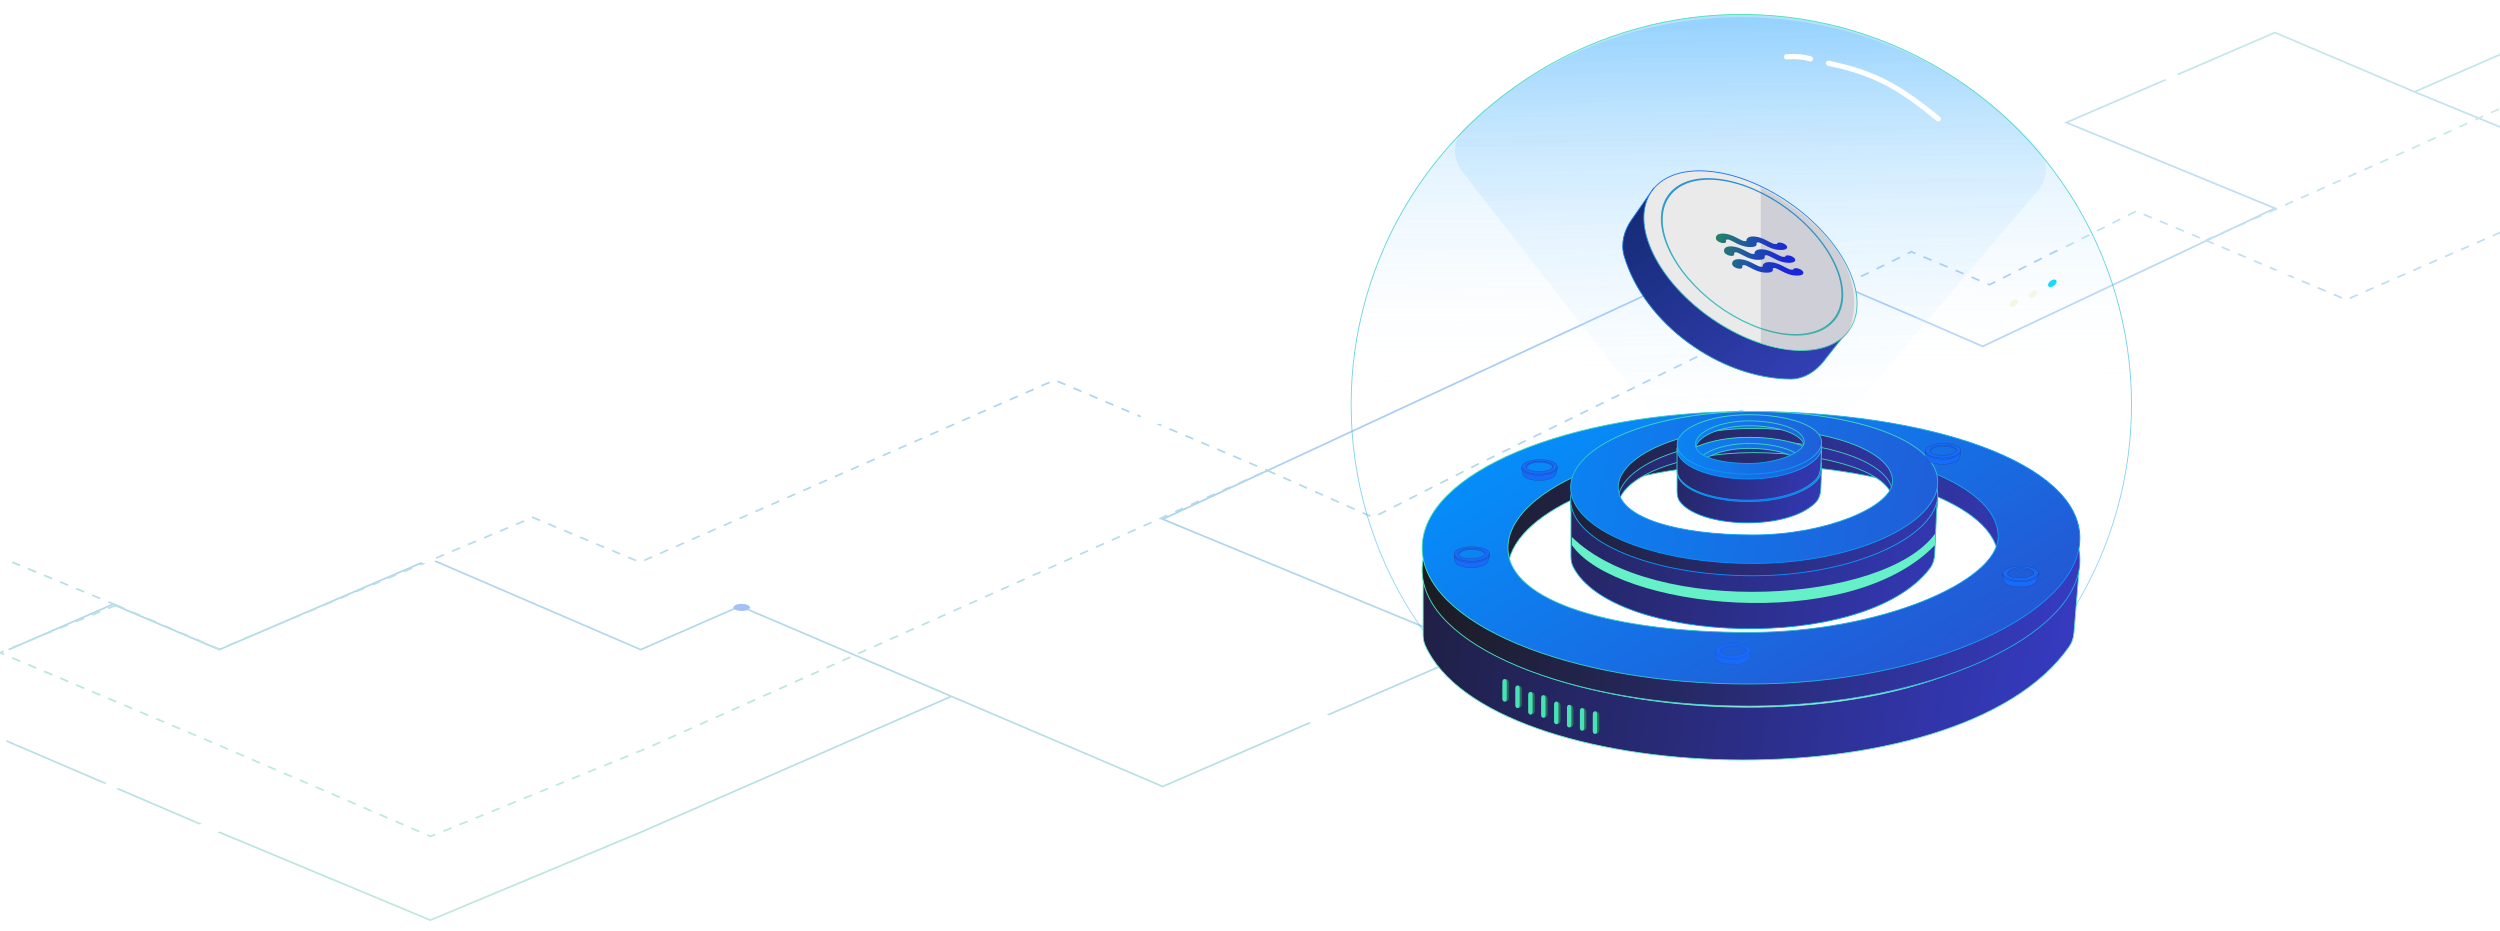 <svg width="1440" height="536" viewBox="0 0 1440 536" fill="none" xmlns="http://www.w3.org/2000/svg">
<g opacity="0.4">
<g opacity="0.8">
<g filter="url(#filter0_d_3125_63731)">
<path d="M1449.8 77.14L1390.73 52.894M1390.73 52.894L1310.36 18.75L1190.23 70.573L1310.36 119.969L1229.62 158.141L1142 199.5L1104 183M1390.73 52.894L1449.8 27.156" stroke="url(#paint0_linear_3125_63731)"/>
</g>
<path d="M1190 142.048L1230.35 121.662L1270.55 138.418M1270.55 138.418L1351.42 172.659L1447.54 130.662M1270.55 138.418L1388.51 85.848L1447.54 59.14" stroke="url(#paint1_linear_3125_63731)" stroke-dasharray="5 5"/>
<circle cx="3.775" cy="3.775" r="3.775" transform="matrix(-0.92 -0.392 0.92 -0.392 1250.57 47.224)" fill="white"/>
<circle cx="3.775" cy="3.775" r="3.775" transform="matrix(-0.92 -0.392 0.92 -0.392 1315.45 159.771)" fill="white"/>
</g>
<g filter="url(#filter1_d_3125_63731)">
<path d="M4.999 374.196L64.999 348.096L126.327 374.196L187.097 348.096L247.867 321.997L369.051 374.196L426.268 349.151L547.985 401.086M547.985 401.086L669.703 453.022L851.657 374.196L669.703 299.061L1008 142L1104 183M547.985 401.086L369.051 479.385L247.867 530.001L126.327 479.385L3.721 426.79" stroke="url(#paint2_linear_3125_63731)"/>
</g>
<path d="M66.98 348.552L126.328 373.932L306.861 298.007L368.697 323.842L607.513 218.918L730 271M66.98 348.552L1.16212e-05 375.932L125.328 428.921L248 481.776L372.697 430.921L730 271M66.98 348.552L7.144 323.842M730 271L790.889 298.007L852 267L1101 145L1146 164L1189.5 142" stroke="url(#paint3_linear_3125_63731)" stroke-dasharray="5 5"/>
<circle cx="5.721" cy="5.721" r="5.721" transform="matrix(0.919 0.394 -0.919 0.394 760.268 409.71)" fill="white"/>
<circle cx="5.721" cy="5.721" r="5.721" transform="matrix(0.919 0.394 -0.919 0.394 120.5 472.529)" fill="white"/>
<circle cx="5.721" cy="5.721" r="5.721" transform="matrix(0.919 0.394 -0.919 0.394 663.52 237)" fill="white"/>
<circle cx="3.675" cy="3.675" r="3.675" transform="matrix(0.919 0.394 -0.919 0.394 64.139 449.857)" fill="white"/>
<circle cx="3.675" cy="3.675" r="3.675" transform="matrix(0.919 0.394 -0.919 0.394 246.094 319.624)" fill="white"/>
<circle opacity="0.5" cx="3.675" cy="3.675" r="3.675" transform="matrix(0.919 0.394 -0.919 0.394 877.756 152.781)" fill="white"/>
<circle cx="3.675" cy="3.675" r="3.675" transform="matrix(0.919 0.394 -0.919 0.394 427.205 346.988)" fill="#1963E9"/>
</g>
<path d="M1173.67 109.92C1179.86 102.641 1180.11 91.933 1173.65 84.893C1154.75 64.299 1132.24 47.264 1107.2 34.653C1077.25 19.572 1044.38 11.177 1010.87 10.05C977.352 8.922 943.994 15.088 913.098 28.121C887.386 38.967 863.891 54.353 843.716 73.499C836.654 80.201 836.296 91.147 842.277 98.83L971.389 264.67H1032.8C1038.67 264.67 1044.24 262.096 1048.04 257.628L1173.67 109.92Z" fill="url(#paint4_linear_3125_63731)" fill-opacity="0.2"/>
<path d="M867.208 263.1L867.07 263.127L867.021 263.26L827.054 372.901C800.67 339.705 784.213 299.719 779.59 257.562C774.95 215.257 782.417 172.504 801.123 134.277C819.829 96.049 849.004 63.919 885.254 41.623C921.505 19.326 963.341 7.781 1005.9 8.329C1048.45 8.878 1089.98 21.497 1125.64 44.721C1161.3 67.944 1189.64 100.816 1207.36 139.513C1225.07 178.21 1231.43 221.141 1225.7 263.312C1220 305.291 1202.55 344.799 1175.37 377.284L1163.17 268.896L1163.15 268.715L1162.97 268.679L1003.05 236.534L1003 236.525L1002.95 236.534L867.208 263.1Z" fill="url(#paint5_linear_3125_63731)" fill-opacity="0.3" stroke="url(#paint6_linear_3125_63731)" stroke-width="0.5"/>
<rect width="34.221" height="32.45" rx="4" transform="matrix(0.994 0.114 0.398 0.917 976.418 146.432)" fill="url(#paint7_linear_3125_63731)"/>
<rect width="29.5" height="27.14" rx="2" transform="matrix(0.994 0.114 0.398 0.917 979.707 148.866)" fill="url(#paint8_linear_3125_63731)"/>
<path d="M993.535 167.875L992.67 156.528L996.538 156.971L1005.95 169.297L1003.1 168.971L1001.18 166.437L996.188 165.865L996.383 168.201L993.535 167.875ZM995.982 164.005L999.71 164.432L997.309 161.287L995.651 159.045L995.545 159.033L995.762 161.11L995.982 164.005Z" fill="url(#paint9_linear_3125_63731)"/>
<path d="M1007.36 169.458L1002.22 157.622L1004.96 157.936L1010.1 169.773L1007.36 169.458Z" fill="url(#paint10_linear_3125_63731)"/>
<circle cx="2.36" cy="2.36" r="2.36" transform="matrix(0.994 0.114 0.398 0.917 980.152 129.373)" fill="url(#paint11_linear_3125_63731)"/>
<circle cx="2.36" cy="2.36" r="2.36" transform="matrix(0.994 0.114 0.398 0.917 998.219 140.186)" fill="url(#paint12_linear_3125_63731)"/>
<circle cx="2.36" cy="2.36" r="2.36" transform="matrix(0.994 0.114 0.398 0.917 989.303 135.047)" fill="url(#paint13_linear_3125_63731)"/>
<circle cx="2.36" cy="2.36" r="2.36" transform="matrix(0.994 0.114 0.398 0.917 977.697 137.84)" fill="url(#paint14_linear_3125_63731)"/>
<circle cx="2.36" cy="2.36" r="2.36" transform="matrix(-0.994 -0.114 -0.398 -0.917 1021.38 197.362)" fill="url(#paint15_linear_3125_63731)"/>
<circle cx="2.36" cy="2.36" r="2.36" transform="matrix(-0.994 -0.114 -0.398 -0.917 1003.32 186.552)" fill="url(#paint16_linear_3125_63731)"/>
<circle cx="2.36" cy="2.36" r="2.36" transform="matrix(-0.994 -0.114 -0.398 -0.917 1012.23 191.684)" fill="url(#paint17_linear_3125_63731)"/>
<circle cx="2.36" cy="2.36" r="2.36" transform="matrix(-0.994 -0.114 -0.398 -0.917 1023.84 188.904)" fill="url(#paint18_linear_3125_63731)"/>
<circle cx="2.36" cy="2.36" r="2.36" transform="matrix(0.398 0.917 -0.994 -0.114 1034.22 162.829)" fill="url(#paint19_linear_3125_63731)"/>
<circle cx="2.36" cy="2.36" r="2.36" transform="matrix(0.398 0.917 -0.994 -0.114 1029.09 173.549)" fill="url(#paint20_linear_3125_63731)"/>
<circle cx="2.36" cy="2.36" r="2.36" transform="matrix(0.398 0.917 -0.994 -0.114 1031.65 168.766)" fill="url(#paint21_linear_3125_63731)"/>
<circle cx="2.36" cy="2.36" r="2.36" transform="matrix(0.398 0.917 -0.994 -0.114 1021.54 154.691)" fill="url(#paint22_linear_3125_63731)"/>
<circle cx="2.36" cy="2.36" r="2.36" transform="matrix(-0.398 -0.917 0.994 0.114 964.127 163.021)" fill="url(#paint23_linear_3125_63731)"/>
<circle cx="2.36" cy="2.36" r="2.36" transform="matrix(-0.398 -0.917 0.994 0.114 977.49 170.723)" fill="url(#paint24_linear_3125_63731)"/>
<circle cx="2.36" cy="2.36" r="2.36" transform="matrix(-0.398 -0.917 0.994 0.114 967.406 157.751)" fill="url(#paint25_linear_3125_63731)"/>
<circle cx="2.36" cy="2.36" r="2.36" transform="matrix(-0.398 -0.917 0.994 0.114 969.352 151.794)" fill="url(#paint26_linear_3125_63731)"/>
<path d="M939.744 126.689L952.561 108.294L1063.99 190.851L1050.35 208.183C1045.62 214.184 1038.78 218.41 1031.15 218.33C990.853 217.906 947.011 186.677 935.512 147.415C933.427 140.295 935.503 132.776 939.744 126.689Z" fill="url(#paint27_linear_3125_63731)" stroke="url(#paint28_linear_3125_63731)" stroke-width="0.5" stroke-linecap="round"/>
<path d="M1065.5 156.685C1077.79 185.013 1062.15 205.055 1030.54 201.434C998.93 197.812 963.343 171.903 951.046 143.575C938.749 115.247 954.389 95.205 986 98.826C1017.61 102.447 1053.2 128.357 1065.5 156.685Z" fill="#EAEAEA" stroke="url(#paint29_linear_3125_63731)" stroke-width="0.5"/>
<path d="M1057.94 153.55C1068.73 178.407 1055.65 196.058 1028.73 192.974C1001.81 189.89 971.234 167.239 960.444 142.382C949.653 117.525 962.731 99.874 989.653 102.958C1016.57 106.042 1047.15 128.693 1057.94 153.55ZM961.428 142.495C972.001 166.85 1001.95 189.043 1028.33 192.064C1054.71 195.086 1067.52 177.792 1056.95 153.437C1046.38 129.082 1016.43 106.889 990.047 103.867C963.669 100.846 950.856 118.14 961.428 142.495Z" fill="url(#paint30_linear_3125_63731)"/>
<path d="M991.854 139.953C992.61 140.093 993.279 140.058 993.713 139.854C994.147 139.65 994.311 139.295 994.169 138.867L994.171 138.867C994.142 138.774 994.116 138.412 994.283 138.207C994.362 138.1 994.466 138.029 994.607 137.985C994.752 137.942 994.93 137.912 995.339 137.941C995.565 137.963 995.78 138.006 996.38 138.248C997.261 138.601 998.635 139.372 1000.3 140.206C1001.15 140.622 1002.1 141.06 1003.2 141.445C1004.29 141.828 1005.57 142.148 1006.79 142.242L1006.83 142.245C1009.12 142.424 1010.62 142.202 1011.35 141.629C1011.97 141.143 1011.86 140.513 1011.71 140.162C1011.73 140.066 1011.76 139.971 1011.82 139.896C1011.9 139.79 1012.01 139.719 1012.15 139.674C1012.29 139.632 1012.47 139.601 1012.88 139.631C1013.11 139.653 1013.32 139.695 1013.92 139.938C1014.8 140.29 1016.18 141.062 1017.85 141.896C1018.69 142.312 1019.64 142.749 1020.74 143.134C1021.83 143.518 1023.11 143.838 1024.34 143.932L1024.37 143.934C1026.66 144.114 1028.16 143.892 1028.89 143.318C1029.63 142.741 1029.34 141.954 1029.17 141.681C1029.04 141.46 1028.84 141.235 1028.59 141.017C1028.34 140.799 1028.03 140.593 1027.68 140.411C1027.34 140.229 1026.97 140.075 1026.59 139.956C1026.21 139.838 1025.83 139.758 1025.47 139.721C1024.9 139.664 1024.42 139.713 1024.07 139.864C1023.72 140.015 1023.53 140.259 1023.52 140.563C1023.33 140.589 1022.92 140.61 1022.19 140.552C1021.93 140.528 1021.69 140.478 1021.09 140.235C1020.2 139.882 1018.83 139.117 1017.18 138.288C1016.34 137.875 1015.41 137.439 1014.31 137.053C1013.23 136.669 1011.96 136.345 1010.74 136.253C1009.33 136.139 1008.2 136.284 1007.45 136.592C1006.31 137.056 1006 137.791 1005.91 138.364C1005.89 138.532 1005.88 138.705 1005.89 138.884C1005.67 138.904 1005.29 138.914 1004.65 138.863C1004.39 138.839 1004.15 138.788 1003.55 138.547C1002.66 138.194 1001.29 137.428 999.64 136.599C998.803 136.185 997.866 135.75 996.773 135.364C995.69 134.98 994.417 134.656 993.194 134.564C991.787 134.448 990.656 134.594 989.905 134.901C988.769 135.365 988.453 136.1 988.367 136.673C988.286 137.254 988.433 137.711 988.463 137.805C988.534 138.018 988.677 138.242 988.886 138.465C989.095 138.688 989.364 138.905 989.679 139.104C989.994 139.304 990.348 139.481 990.722 139.627C991.095 139.773 991.48 139.883 991.854 139.953ZM996.538 147.33C997.294 147.47 997.962 147.434 998.396 147.231C998.831 147.027 998.995 146.672 998.854 146.244L998.855 146.244C998.826 146.151 998.8 145.789 998.967 145.584C999.046 145.477 999.151 145.406 999.29 145.362C999.436 145.32 999.615 145.289 1000.02 145.318C1000.25 145.34 1000.46 145.383 1001.06 145.625C1001.94 145.978 1003.32 146.749 1004.99 147.583C1005.83 147.999 1006.78 148.436 1007.88 148.821C1008.97 149.202 1010.23 149.521 1011.45 149.616L1011.48 149.618C1013.79 149.803 1015.3 149.582 1016.04 149.005C1016.66 148.52 1016.55 147.891 1016.39 147.539C1016.41 147.442 1016.45 147.353 1016.51 147.273C1016.59 147.167 1016.69 147.095 1016.83 147.051C1016.98 147.009 1017.16 146.978 1017.57 147.008C1017.79 147.029 1018.01 147.072 1018.61 147.315C1019.49 147.667 1020.86 148.438 1022.53 149.272C1023.38 149.688 1024.32 150.126 1025.43 150.511C1026.52 150.895 1027.79 151.215 1029.02 151.308L1029.06 151.311C1031.35 151.49 1032.84 151.268 1033.58 150.695C1034.32 150.118 1034.02 149.33 1033.85 149.058C1033.6 148.612 1033.06 148.156 1032.37 147.788C1031.68 147.421 1030.88 147.173 1030.15 147.098C1029.59 147.041 1029.1 147.09 1028.75 147.241C1028.41 147.391 1028.22 147.635 1028.21 147.939C1028.01 147.965 1027.61 147.987 1026.87 147.929C1026.61 147.904 1026.38 147.854 1025.77 147.612C1024.89 147.258 1023.52 146.494 1021.87 145.664C1021.03 145.251 1020.09 144.815 1019 144.429C1017.92 144.045 1016.64 143.722 1015.42 143.629C1014.02 143.515 1012.88 143.661 1012.13 143.968C1011 144.433 1010.68 145.167 1010.59 145.74C1010.57 145.908 1010.57 146.081 1010.58 146.259C1010.36 146.28 1009.97 146.29 1009.33 146.239C1009.07 146.215 1008.84 146.164 1008.23 145.922C1007.35 145.569 1005.98 144.804 1004.32 143.975C1003.49 143.561 1002.55 143.125 1001.46 142.74C1000.37 142.356 999.102 142.032 997.879 141.939C996.473 141.826 995.341 141.972 994.591 142.279C993.453 142.742 993.14 143.477 993.053 144.051C992.972 144.632 993.12 145.088 993.149 145.182C993.219 145.395 993.362 145.619 993.571 145.842C993.779 146.065 994.049 146.282 994.363 146.481C994.678 146.681 995.032 146.858 995.405 147.004C995.778 147.149 996.163 147.26 996.538 147.33ZM1034.83 154.475C1034.27 154.417 1033.78 154.467 1033.44 154.618C1033.09 154.768 1032.9 155.012 1032.89 155.316C1032.69 155.342 1032.29 155.364 1031.56 155.306C1031.3 155.281 1031.06 155.231 1030.46 154.989C1029.57 154.636 1028.2 153.871 1026.55 153.041C1025.71 152.627 1024.77 152.192 1023.68 151.806C1022.6 151.422 1021.33 151.098 1020.1 151.005C1018.7 150.892 1017.57 151.038 1016.81 151.345C1015.68 151.809 1015.36 152.544 1015.28 153.116C1015.25 153.284 1015.25 153.458 1015.26 153.637C1015.04 153.657 1014.65 153.667 1014.02 153.617C1013.76 153.591 1013.52 153.542 1012.92 153.3C1012.03 152.946 1010.66 152.181 1009.01 151.352C1008.17 150.939 1007.23 150.502 1006.14 150.116C1005.06 149.732 1003.78 149.408 1002.56 149.316C1001.16 149.202 1000.02 149.348 999.273 149.655C998.136 150.119 997.822 150.854 997.735 151.427C997.654 152.008 997.802 152.465 997.831 152.559C997.974 152.988 998.411 153.455 999.047 153.858C999.683 154.261 1000.47 154.566 1001.22 154.707C1001.98 154.847 1002.65 154.811 1003.08 154.608C1003.51 154.404 1003.68 154.049 1003.54 153.621L1003.54 153.621C1003.51 153.528 1003.48 153.166 1003.65 152.96C1003.73 152.854 1003.84 152.783 1003.97 152.738C1004.12 152.696 1004.3 152.665 1004.71 152.695C1004.93 152.716 1005.15 152.759 1005.75 153.002C1006.63 153.354 1008 154.126 1009.67 154.96C1010.52 155.376 1011.47 155.814 1012.57 156.199C1013.66 156.582 1014.94 156.903 1016.16 156.996L1016.2 156.999C1018.49 157.178 1019.99 156.957 1020.72 156.382C1021.34 155.897 1021.23 155.267 1021.08 154.916C1021.09 154.819 1021.13 154.73 1021.19 154.65C1021.27 154.543 1021.38 154.472 1021.52 154.428C1021.66 154.386 1021.84 154.355 1022.25 154.385C1022.47 154.406 1022.69 154.449 1023.29 154.691C1024.17 155.044 1025.54 155.815 1027.21 156.65C1028.06 157.065 1029.01 157.503 1030.11 157.888C1031.2 158.272 1032.48 158.592 1033.7 158.685L1033.74 158.688C1036.03 158.868 1037.53 158.646 1038.26 158.072C1039 157.494 1038.7 156.707 1038.54 156.434C1038.28 155.989 1037.75 155.532 1037.05 155.165C1036.36 154.798 1035.56 154.549 1034.83 154.475Z" fill="url(#paint31_linear_3125_63731)"/>
<path d="M819.701 365.568V333.803C836.402 415.714 1130.65 448.32 1197.45 329.826L1194.62 364.48C1194.39 367.316 1193.53 370.058 1191.91 372.397C1127.6 465.196 857.584 453.897 820.913 371.762C820.043 369.814 819.701 367.702 819.701 365.568Z" fill="url(#paint32_linear_3125_63731)" stroke="#63E5C8" stroke-width="0.5"/>
<path d="M1198 322.67C1198 333.454 1192.62 344.098 1182.89 354.011C1173.15 363.923 1159.08 373.085 1141.75 380.897C1107.08 396.519 1059.4 406.718 1007.39 406.718C955.365 406.718 908.28 397.909 874.21 383.678C857.174 376.561 843.404 368.094 833.897 358.705C824.391 349.316 819.16 339.021 819.16 328.237C819.16 317.454 824.391 307.158 833.897 297.77C843.404 288.38 857.174 279.913 874.21 272.797C908.28 258.565 955.365 249.757 1007.39 249.757C1059.41 249.757 1107.1 257.175 1141.77 270.017C1159.1 276.439 1173.17 284.212 1182.9 293.079C1192.62 301.946 1198 311.891 1198 322.67ZM868.569 328.237C868.569 336.231 872.551 343.277 879.67 349.339C886.785 355.398 897.048 360.487 909.657 364.581C934.877 372.769 969.547 376.998 1007.39 376.998C1045.24 376.998 1081.11 369.637 1107.52 359.087C1120.72 353.812 1131.57 347.737 1139.13 341.376C1146.68 335.023 1150.98 328.349 1150.98 321.875C1150.98 313.877 1146.69 306.487 1139.13 299.912C1131.57 293.337 1120.72 287.557 1107.51 282.771C1081.1 273.2 1045.23 267.588 1007.39 267.588C969.533 267.588 934.856 274.793 909.633 285.959C897.022 291.542 886.764 298.12 879.655 305.292C872.546 312.465 868.569 320.25 868.569 328.237Z" fill="url(#paint33_linear_3125_63731)" stroke="url(#paint34_linear_3125_63731)" stroke-width="0.5"/>
<path d="M1198 309.946C1198 320.729 1192.62 331.373 1182.89 341.286C1173.15 351.198 1159.08 360.361 1141.75 368.172C1107.08 383.795 1059.4 393.993 1007.39 393.993C955.365 393.993 908.28 385.185 874.21 370.953C857.174 363.837 843.404 355.37 833.897 345.98C824.391 336.592 819.16 326.296 819.16 315.513C819.16 304.729 824.391 294.433 833.897 285.045C843.404 275.656 857.174 267.188 874.21 260.072C908.28 245.84 955.365 237.032 1007.39 237.032C1059.41 237.032 1107.1 244.45 1141.77 257.293C1159.1 263.714 1173.17 271.487 1182.9 280.355C1192.62 289.221 1198 299.167 1198 309.946ZM868.569 315.513C868.569 323.506 872.551 330.553 879.67 336.614C886.785 342.673 897.048 347.762 909.657 351.856C934.877 360.045 969.547 364.273 1007.39 364.273C1045.24 364.273 1081.11 356.912 1107.52 346.362C1120.72 341.088 1131.57 335.012 1139.13 328.652C1146.68 322.298 1150.98 315.624 1150.98 309.151C1150.98 301.153 1146.69 293.762 1139.13 287.187C1131.57 280.612 1120.72 274.832 1107.51 270.047C1081.1 260.475 1045.23 254.863 1007.39 254.863C969.533 254.863 934.856 262.068 909.633 273.234C897.022 278.817 886.764 285.395 879.655 292.568C872.546 299.74 868.569 307.525 868.569 315.513Z" fill="url(#paint35_linear_3125_63731)" stroke="url(#paint36_linear_3125_63731)" stroke-width="0.5"/>
<path d="M1116.17 288.812C1116.17 294.236 1113.2 299.61 1107.77 304.632C1102.34 309.653 1094.49 314.3 1084.81 318.264C1065.46 326.191 1038.82 331.369 1009.77 331.369C980.704 331.369 954.404 326.897 935.379 319.675C925.866 316.064 918.184 311.77 912.885 307.015C907.586 302.26 904.691 297.063 904.691 291.639C904.691 286.215 907.586 281.019 912.885 276.264C918.184 271.508 925.866 267.214 935.379 263.603C954.404 256.382 980.704 251.91 1009.77 251.91C1038.83 251.91 1065.47 255.676 1084.83 262.193C1094.51 265.452 1102.36 269.394 1107.78 273.885C1113.2 278.375 1116.17 283.393 1116.17 288.812ZM932.082 291.639C932.082 295.755 934.339 299.366 938.333 302.456C942.324 305.544 948.074 308.133 955.125 310.213C969.231 314.375 988.616 316.523 1009.77 316.523C1030.93 316.523 1050.99 312.783 1065.76 307.422C1073.14 304.741 1079.21 301.652 1083.45 298.413C1087.67 295.183 1090.12 291.761 1090.12 288.409C1090.12 284.289 1087.69 280.504 1083.45 277.155C1079.21 273.805 1073.13 270.865 1065.75 268.434C1050.98 263.569 1030.92 260.719 1009.77 260.719C988.603 260.719 969.212 264.379 955.103 270.054C948.049 272.892 942.303 276.238 938.317 279.893C934.332 283.546 932.082 287.531 932.082 291.639Z" fill="url(#paint37_linear_3125_63731)" stroke="url(#paint38_linear_3125_63731)" stroke-width="0.5"/>
<path d="M904.883 320.345V285.422C914.215 331.197 1078.65 349.417 1115.98 283.2L1114.41 318.889C1114.27 321.96 1113.41 324.981 1111.54 327.421C1073.72 376.811 928.609 370.703 906.173 326.516C905.207 324.613 904.883 322.479 904.883 320.345Z" fill="url(#paint39_linear_3125_63731)" stroke="url(#paint40_linear_3125_63731)" stroke-width="0.5"/>
<path d="M1116.17 284.777C1116.17 290.764 1113.19 296.687 1107.76 302.213C1102.33 307.74 1094.49 312.853 1084.81 317.215C1065.45 325.938 1038.82 331.634 1009.77 331.634C980.707 331.634 954.41 326.714 935.387 318.767C925.875 314.794 918.194 310.069 912.894 304.835C907.595 299.603 904.691 293.876 904.691 287.888C904.691 281.9 907.595 276.173 912.894 270.94C918.194 265.707 925.875 260.982 935.387 257.008C954.41 249.062 980.707 244.141 1009.77 244.141C1038.83 244.141 1065.46 248.286 1084.82 255.457C1094.5 259.042 1102.35 263.38 1107.77 268.322C1113.19 273.263 1116.17 278.794 1116.17 284.777ZM932.082 287.888C932.082 292.396 934.329 296.362 938.324 299.764C942.315 303.163 948.065 306.012 955.119 308.302C969.227 312.883 988.615 315.247 1009.77 315.247C1030.93 315.247 1050.99 311.131 1065.76 305.23C1073.15 302.28 1079.22 298.879 1083.46 295.315C1087.68 291.757 1090.12 287.999 1090.12 284.333C1090.12 279.82 1087.7 275.662 1083.46 271.976C1079.22 268.289 1073.14 265.054 1065.76 262.377C1050.98 257.023 1030.93 253.885 1009.77 253.885C988.6 253.885 969.206 257.914 955.095 264.161C948.04 267.284 942.294 270.967 938.308 274.988C934.323 279.009 932.082 283.386 932.082 287.888Z" fill="url(#paint41_linear_3125_63731)" stroke="url(#paint42_linear_3125_63731)" stroke-width="0.5"/>
<path d="M1116.17 277.668C1116.17 283.655 1113.19 289.577 1107.76 295.104C1102.33 300.63 1094.49 305.744 1084.81 310.105C1065.45 318.828 1038.82 324.525 1009.77 324.525C980.707 324.525 954.41 319.604 935.387 311.658C925.875 307.685 918.194 302.96 912.894 297.726C907.595 292.493 904.691 286.766 904.691 280.779C904.691 274.791 907.595 269.064 912.894 263.831C918.194 258.597 925.875 253.872 935.387 249.899C954.41 241.953 980.707 237.032 1009.77 237.032C1038.83 237.032 1065.46 241.176 1084.82 248.347C1094.5 251.933 1102.35 256.27 1107.77 261.213C1113.19 266.154 1116.17 271.684 1116.17 277.668ZM932.082 280.779C932.082 285.287 934.329 289.253 938.324 292.655C942.315 296.053 948.065 298.903 955.119 301.193C969.227 305.774 988.615 308.138 1009.77 308.138C1030.93 308.138 1050.99 304.021 1065.76 298.12C1073.15 295.17 1079.22 291.77 1083.46 288.205C1087.68 284.648 1090.12 280.89 1090.12 277.223C1090.12 272.711 1087.7 268.553 1083.46 264.866C1079.22 261.18 1073.14 257.944 1065.76 255.267C1050.98 249.913 1030.93 246.776 1009.77 246.776C988.6 246.776 969.206 250.804 955.095 257.051C948.04 260.175 942.294 263.858 938.308 267.879C934.323 271.9 932.082 276.276 932.082 280.779Z" fill="url(#paint43_linear_3125_63731)" stroke="url(#paint44_linear_3125_63731)" stroke-width="0.5"/>
<path d="M965.98 282.685V270.852C969.664 288.921 1034.57 296.114 1049.31 269.975L1048.81 281.229C1048.68 284.299 1047.86 287.395 1045.68 289.558C1028.93 306.14 978.589 304.025 967.509 288.734C966.257 287.006 965.98 284.819 965.98 282.685Z" fill="url(#paint45_linear_3125_63731)" stroke="url(#paint46_linear_3125_63731)" stroke-width="0.5"/>
<path d="M1049.23 270.597C1049.23 272.907 1048.08 275.209 1045.96 277.374C1043.83 279.538 1040.75 281.547 1036.94 283.263C1029.32 286.696 1018.83 288.942 1007.38 288.942C995.926 288.942 985.567 287.002 978.08 283.875C974.337 282.311 971.323 280.455 969.25 278.407C967.177 276.36 966.057 274.136 966.057 271.825C966.057 269.514 967.177 267.29 969.25 265.243C971.323 263.195 974.337 261.339 978.08 259.775C985.567 256.648 995.926 254.708 1007.38 254.708C1018.84 254.708 1029.34 256.342 1036.96 259.165C1040.77 260.577 1043.85 262.28 1045.97 264.213C1048.09 266.145 1049.23 268.29 1049.23 270.597ZM976.566 271.825C976.566 273.661 977.483 275.265 979.083 276.628C980.68 277.987 982.97 279.12 985.764 280.027C991.354 281.842 999.024 282.776 1007.38 282.776C1015.76 282.776 1023.69 281.148 1029.54 278.811C1032.47 277.643 1034.88 276.293 1036.57 274.872C1038.25 273.458 1039.25 271.936 1039.25 270.421C1039.25 268.581 1038.26 266.902 1036.57 265.43C1034.88 263.958 1032.46 262.672 1029.53 261.612C1023.68 259.491 1015.75 258.251 1007.38 258.251C999.01 258.251 991.333 259.845 985.74 262.321C982.944 263.558 980.658 265.021 979.068 266.626C977.477 268.231 976.566 269.995 976.566 271.825Z" fill="url(#paint47_linear_3125_63731)" stroke="url(#paint48_linear_3125_63731)" stroke-width="0.5"/>
<path d="M1049.23 267.794C1049.23 270.105 1048.08 272.406 1045.96 274.571C1043.83 276.735 1040.75 278.744 1036.94 280.461C1029.32 283.894 1018.83 286.139 1007.38 286.139C995.926 286.139 985.567 284.199 978.08 281.072C974.337 279.508 971.323 277.652 969.25 275.604C967.177 273.557 966.057 271.333 966.057 269.022C966.057 266.711 967.177 264.487 969.25 262.44C971.323 260.392 974.337 258.536 978.08 256.972C985.567 253.845 995.926 251.905 1007.38 251.905C1018.84 251.905 1029.34 253.54 1036.96 256.362C1040.77 257.774 1043.85 259.477 1045.97 261.411C1048.09 263.342 1049.23 265.488 1049.23 267.794ZM976.566 269.022C976.566 270.858 977.483 272.463 979.083 273.825C980.68 275.185 982.97 276.317 985.764 277.224C991.354 279.039 999.024 279.973 1007.38 279.973C1015.76 279.973 1023.69 278.345 1029.54 276.008C1032.47 274.84 1034.88 273.49 1036.57 272.069C1038.25 270.655 1039.25 269.133 1039.25 267.619C1039.25 265.778 1038.26 264.099 1036.57 262.627C1034.88 261.155 1032.46 259.87 1029.53 258.81C1023.68 256.689 1015.75 255.449 1007.38 255.449C999.01 255.449 991.333 257.042 985.74 259.518C982.944 260.756 980.658 262.219 979.068 263.824C977.477 265.428 976.566 267.192 976.566 269.022Z" fill="url(#paint49_linear_3125_63731)" stroke="url(#paint50_linear_3125_63731)" stroke-width="0.5"/>
<path d="M965.98 269.667V257.835C969.664 275.904 1034.57 283.096 1049.31 256.958L1048.81 268.211C1048.68 271.282 1047.86 274.377 1045.68 276.54C1028.93 293.122 978.589 291.007 967.509 275.716C966.257 273.988 965.98 271.801 965.98 269.667Z" fill="url(#paint51_linear_3125_63731)" stroke="url(#paint52_linear_3125_63731)" stroke-width="0.5"/>
<path d="M1049.23 257.579C1049.23 259.89 1048.08 262.192 1045.96 264.356C1043.83 266.52 1040.75 268.529 1036.94 270.246C1029.32 273.679 1018.83 275.924 1007.38 275.924C995.926 275.924 985.567 273.984 978.08 270.857C974.337 269.293 971.323 267.437 969.25 265.389C967.177 263.342 966.057 261.118 966.057 258.807C966.057 256.496 967.177 254.272 969.25 252.225C971.323 250.177 974.337 248.321 978.08 246.758C985.567 243.63 995.926 241.69 1007.38 241.69C1018.84 241.69 1029.34 243.325 1036.96 246.147C1040.77 247.559 1043.85 249.263 1045.97 251.196C1048.09 253.127 1049.23 255.273 1049.23 257.579ZM976.566 258.807C976.566 260.644 977.483 262.248 979.083 263.61C980.68 264.97 982.97 266.102 985.764 267.01C991.354 268.824 999.024 269.758 1007.38 269.758C1015.76 269.758 1023.69 268.13 1029.54 265.793C1032.47 264.625 1034.88 263.276 1036.57 261.855C1038.25 260.44 1039.25 258.919 1039.25 257.404C1039.25 255.564 1038.26 253.884 1036.57 252.412C1034.88 250.94 1032.46 249.655 1029.53 248.595C1023.68 246.474 1015.75 245.234 1007.38 245.234C999.01 245.234 991.333 246.827 985.74 249.303C982.944 250.541 980.658 252.004 979.068 253.609C977.477 255.213 976.566 256.977 976.566 258.807Z" fill="url(#paint53_linear_3125_63731)" stroke="url(#paint54_linear_3125_63731)" stroke-width="0.5"/>
<path d="M1049.23 254.777C1049.23 257.087 1048.08 259.389 1045.96 261.553C1043.83 263.717 1040.75 265.726 1036.94 267.443C1029.32 270.876 1018.83 273.122 1007.38 273.122C995.926 273.122 985.567 271.181 978.08 268.054C974.337 266.49 971.323 264.635 969.25 262.587C967.177 260.54 966.057 258.316 966.057 256.005C966.057 253.693 967.177 251.469 969.25 249.422C971.323 247.374 974.337 245.519 978.08 243.955C985.567 240.828 995.926 238.887 1007.38 238.887C1018.84 238.887 1029.34 240.522 1036.96 243.345C1040.77 244.756 1043.85 246.46 1045.97 248.393C1048.09 250.325 1049.23 252.47 1049.23 254.777ZM976.566 256.005C976.566 257.841 977.483 259.445 979.083 260.808C980.68 262.167 982.97 263.3 985.764 264.207C991.354 266.022 999.024 266.955 1007.38 266.955C1015.76 266.955 1023.69 265.327 1029.54 262.991C1032.47 261.822 1034.88 260.473 1036.57 259.052C1038.25 257.638 1039.25 256.116 1039.25 254.601C1039.25 252.761 1038.26 251.081 1036.57 249.609C1034.88 248.137 1032.46 246.852 1029.53 245.792C1023.68 243.671 1015.75 242.431 1007.38 242.431C999.01 242.431 991.333 244.024 985.74 246.5C982.944 247.738 980.658 249.201 979.068 250.806C977.477 252.411 976.566 254.174 976.566 256.005Z" fill="url(#paint55_linear_3125_63731)" stroke="url(#paint56_linear_3125_63731)" stroke-width="0.5"/>
<path d="M837.551 320.028V319.573C838.451 323.99 854.317 325.748 857.92 319.359C857.807 321.913 857.076 324.604 854.741 325.646C850.469 327.551 843.485 327.333 839.817 325.449C837.919 324.474 837.551 322.162 837.551 320.028Z" fill="#176BF8" stroke="#1F1F43" stroke-width="0.1"/>
<path d="M857.908 319.51C857.908 320.078 857.625 320.644 857.104 321.174C856.583 321.704 855.829 322.196 854.897 322.616C853.033 323.456 850.467 324.005 847.667 324.005C844.865 324.005 842.332 323.531 840.5 322.766C839.584 322.383 838.846 321.929 838.338 321.427C837.83 320.925 837.554 320.379 837.554 319.81C837.554 319.241 837.83 318.695 838.338 318.193C838.846 317.691 839.584 317.237 840.5 316.854C842.332 316.089 844.865 315.615 847.667 315.615C850.469 315.615 853.036 316.014 854.9 316.705C855.832 317.05 856.586 317.467 857.106 317.941C857.626 318.415 857.908 318.942 857.908 319.51ZM840.145 319.81C840.145 320.255 840.367 320.644 840.756 320.976C841.145 321.307 841.704 321.583 842.386 321.804C843.751 322.248 845.624 322.476 847.667 322.476C849.712 322.476 851.651 322.078 853.08 321.507C853.794 321.222 854.383 320.893 854.794 320.546C855.204 320.201 855.446 319.832 855.446 319.467C855.446 319.021 855.207 318.614 854.795 318.255C854.382 317.897 853.792 317.583 853.078 317.324C851.649 316.806 849.711 316.503 847.667 316.503C845.622 316.503 843.747 316.892 842.381 317.497C841.698 317.799 841.141 318.156 840.753 318.547C840.366 318.938 840.145 319.366 840.145 319.81Z" fill="#176BF8" stroke="#1F1F43" stroke-width="0.1"/>
<path d="M857.908 318.824C857.908 319.392 857.625 319.958 857.104 320.488C856.583 321.018 855.829 321.51 854.897 321.93C853.033 322.77 850.467 323.319 847.667 323.319C844.865 323.319 842.332 322.845 840.5 322.08C839.584 321.697 838.846 321.243 838.338 320.741C837.83 320.239 837.554 319.693 837.554 319.124C837.554 318.555 837.83 318.009 838.338 317.507C838.846 317.005 839.584 316.551 840.5 316.168C842.332 315.403 844.865 314.929 847.667 314.929C850.469 314.929 853.036 315.328 854.9 316.019C855.832 316.364 856.586 316.781 857.106 317.255C857.626 317.729 857.908 318.256 857.908 318.824ZM840.145 319.124C840.145 319.569 840.367 319.958 840.756 320.29C841.145 320.621 841.704 320.897 842.386 321.118C843.751 321.562 845.624 321.79 847.667 321.79C849.712 321.79 851.651 321.392 853.08 320.821C853.794 320.536 854.383 320.207 854.794 319.86C855.204 319.515 855.446 319.146 855.446 318.781C855.446 318.335 855.207 317.928 854.795 317.569C854.382 317.21 853.792 316.897 853.078 316.638C851.649 316.12 849.711 315.817 847.667 315.817C845.622 315.817 843.747 316.206 842.381 316.811C841.698 317.113 841.141 317.47 840.753 317.861C840.366 318.252 840.145 318.68 840.145 319.124Z" fill="#176BF8" stroke="#1F1F43" stroke-width="0.1"/>
<path d="M988.174 375.812V375.357C989.074 379.774 1004.94 381.532 1008.54 375.143C1008.43 377.697 1007.7 380.388 1005.36 381.43C1001.09 383.335 994.108 383.117 990.44 381.233C988.542 380.258 988.174 377.946 988.174 375.812Z" fill="#176BF8" stroke="#353ABF" stroke-width="0.1"/>
<path d="M1008.53 375.294C1008.53 375.863 1008.25 376.428 1007.73 376.958C1007.21 377.489 1006.45 377.98 1005.52 378.4C1003.66 379.24 1001.09 379.789 998.29 379.789C995.488 379.789 992.955 379.315 991.123 378.55C990.207 378.167 989.469 377.713 988.961 377.211C988.453 376.709 988.177 376.163 988.177 375.594C988.177 375.025 988.453 374.479 988.961 373.977C989.469 373.475 990.207 373.021 991.123 372.638C992.955 371.873 995.488 371.399 998.29 371.399C1001.09 371.399 1003.66 371.799 1005.52 372.489C1006.46 372.834 1007.21 373.252 1007.73 373.725C1008.25 374.199 1008.53 374.726 1008.53 375.294ZM990.768 375.594C990.768 376.039 990.99 376.428 991.38 376.76C991.768 377.091 992.327 377.367 993.009 377.589C994.374 378.032 996.247 378.26 998.29 378.26C1000.34 378.26 1002.27 377.862 1003.7 377.292C1004.42 377.006 1005.01 376.677 1005.42 376.331C1005.83 375.986 1006.07 375.616 1006.07 375.251C1006.07 374.806 1005.83 374.398 1005.42 374.039C1005.01 373.681 1004.42 373.367 1003.7 373.108C1002.27 372.59 1000.33 372.287 998.29 372.287C996.245 372.287 994.37 372.677 993.004 373.281C992.321 373.583 991.764 373.94 991.376 374.331C990.989 374.722 990.768 375.151 990.768 375.594Z" fill="#176BF8" stroke="#353ABF" stroke-width="0.1"/>
<path d="M1008.53 374.608C1008.53 375.177 1008.25 375.742 1007.73 376.272C1007.21 376.803 1006.45 377.294 1005.52 377.714C1003.66 378.554 1001.09 379.103 998.29 379.103C995.488 379.103 992.955 378.629 991.123 377.864C990.207 377.481 989.469 377.027 988.961 376.525C988.453 376.023 988.177 375.477 988.177 374.908C988.177 374.339 988.453 373.793 988.961 373.291C989.469 372.789 990.207 372.335 991.123 371.952C992.955 371.187 995.488 370.713 998.29 370.713C1001.09 370.713 1003.66 371.112 1005.52 371.803C1006.46 372.148 1007.21 372.565 1007.73 373.039C1008.25 373.513 1008.53 374.04 1008.53 374.608ZM990.768 374.908C990.768 375.353 990.99 375.742 991.38 376.074C991.768 376.405 992.327 376.681 993.009 376.903C994.374 377.346 996.247 377.574 998.29 377.574C1000.34 377.574 1002.27 377.176 1003.7 376.605C1004.42 376.32 1005.01 375.991 1005.42 375.645C1005.83 375.3 1006.07 374.93 1006.07 374.565C1006.07 374.12 1005.83 373.712 1005.42 373.353C1005.01 372.995 1004.42 372.681 1003.7 372.422C1002.27 371.904 1000.33 371.601 998.29 371.601C996.245 371.601 994.37 371.991 993.004 372.595C992.321 372.897 991.764 373.254 991.376 373.645C990.989 374.036 990.768 374.465 990.768 374.908Z" fill="#176BF8" stroke="#353ABF" stroke-width="0.1"/>
<path d="M1153.66 331.178V330.723C1154.56 335.14 1170.43 336.898 1174.03 330.509C1173.92 333.063 1173.19 335.755 1170.85 336.796C1166.58 338.701 1159.6 338.484 1155.93 336.599C1154.03 335.624 1153.66 333.312 1153.66 331.178Z" fill="#176BF8" stroke="#1F1F43" stroke-width="0.1"/>
<path d="M1174.02 330.665C1174.02 331.234 1173.74 331.799 1173.22 332.329C1172.7 332.86 1171.94 333.351 1171.01 333.771C1169.15 334.611 1166.58 335.161 1163.78 335.161C1160.98 335.161 1158.44 334.686 1156.61 333.921C1155.7 333.538 1154.96 333.084 1154.45 332.582C1153.94 332.08 1153.67 331.534 1153.67 330.965C1153.67 330.396 1153.94 329.85 1154.45 329.348C1154.96 328.846 1155.7 328.392 1156.61 328.01C1158.44 327.244 1160.98 326.77 1163.78 326.77C1166.58 326.77 1169.15 327.17 1171.01 327.86C1171.95 328.206 1172.7 328.623 1173.22 329.096C1173.74 329.57 1174.02 330.097 1174.02 330.665ZM1156.26 330.965C1156.26 331.41 1156.48 331.799 1156.87 332.131C1157.26 332.462 1157.82 332.738 1158.5 332.96C1159.86 333.403 1161.74 333.631 1163.78 333.631C1165.83 333.631 1167.76 333.233 1169.19 332.663C1169.91 332.377 1170.5 332.048 1170.91 331.702C1171.32 331.357 1171.56 330.988 1171.56 330.622C1171.56 330.177 1171.32 329.769 1170.91 329.41C1170.5 329.052 1169.91 328.738 1169.19 328.479C1167.76 327.961 1165.82 327.658 1163.78 327.658C1161.73 327.658 1159.86 328.048 1158.49 328.652C1157.81 328.954 1157.25 329.311 1156.87 329.702C1156.48 330.093 1156.26 330.522 1156.26 330.965Z" fill="#176BF8" stroke="#1F1F43" stroke-width="0.1"/>
<path d="M1174.02 329.979C1174.02 330.548 1173.74 331.113 1173.22 331.643C1172.7 332.174 1171.94 332.665 1171.01 333.085C1169.15 333.925 1166.58 334.474 1163.78 334.474C1160.98 334.474 1158.44 334 1156.61 333.235C1155.7 332.852 1154.96 332.398 1154.45 331.896C1153.94 331.394 1153.67 330.848 1153.67 330.279C1153.67 329.71 1153.94 329.164 1154.45 328.662C1154.96 328.16 1155.7 327.706 1156.61 327.323C1158.44 326.558 1160.98 326.084 1163.78 326.084C1166.58 326.084 1169.15 326.484 1171.01 327.174C1171.95 327.519 1172.7 327.937 1173.22 328.41C1173.74 328.884 1174.02 329.411 1174.02 329.979ZM1156.26 330.279C1156.26 330.724 1156.48 331.113 1156.87 331.445C1157.26 331.776 1157.82 332.052 1158.5 332.274C1159.86 332.717 1161.74 332.945 1163.78 332.945C1165.83 332.945 1167.76 332.547 1169.19 331.977C1169.91 331.691 1170.5 331.362 1170.91 331.016C1171.32 330.671 1171.56 330.301 1171.56 329.936C1171.56 329.491 1171.32 329.083 1170.91 328.724C1170.5 328.366 1169.91 328.052 1169.19 327.793C1167.76 327.275 1165.82 326.972 1163.78 326.972C1161.73 326.972 1159.86 327.362 1158.49 327.966C1157.81 328.268 1157.25 328.625 1156.87 329.016C1156.48 329.407 1156.26 329.836 1156.26 330.279Z" fill="#176BF8" stroke="#1F1F43" stroke-width="0.1"/>
<path d="M1109.04 260.522V260.067C1109.94 264.484 1125.8 266.242 1129.4 259.853C1129.29 262.407 1128.56 265.098 1126.23 266.14C1121.95 268.045 1114.97 267.827 1111.3 265.943C1109.4 264.968 1109.04 262.656 1109.04 260.522Z" fill="#176BF8" stroke="#1F1F43" stroke-width="0.1"/>
<path d="M1129.39 260.004C1129.39 260.573 1129.11 261.138 1128.59 261.668C1128.07 262.199 1127.31 262.69 1126.38 263.11C1124.52 263.95 1121.95 264.499 1119.15 264.499C1116.35 264.499 1113.82 264.025 1111.98 263.26C1111.07 262.877 1110.33 262.423 1109.82 261.921C1109.31 261.419 1109.04 260.873 1109.04 260.304C1109.04 259.735 1109.31 259.189 1109.82 258.687C1110.33 258.185 1111.07 257.731 1111.98 257.348C1113.82 256.583 1116.35 256.109 1119.15 256.109C1121.95 256.109 1124.52 256.508 1126.38 257.199C1127.32 257.544 1128.07 257.961 1128.59 258.435C1129.11 258.909 1129.39 259.436 1129.39 260.004ZM1111.63 260.304C1111.63 260.749 1111.85 261.138 1112.24 261.47C1112.63 261.801 1113.19 262.077 1113.87 262.299C1115.24 262.742 1117.11 262.97 1119.15 262.97C1121.2 262.97 1123.14 262.572 1124.56 262.001C1125.28 261.716 1125.87 261.387 1126.28 261.041C1126.69 260.696 1126.93 260.326 1126.93 259.961C1126.93 259.516 1126.69 259.108 1126.28 258.749C1125.87 258.391 1125.28 258.077 1124.56 257.818C1123.13 257.3 1121.2 256.997 1119.15 256.997C1117.11 256.997 1115.23 257.387 1113.87 257.991C1113.18 258.293 1112.63 258.65 1112.24 259.041C1111.85 259.432 1111.63 259.861 1111.63 260.304Z" fill="#176BF8" stroke="#1F1F43" stroke-width="0.1"/>
<path d="M1129.39 259.318C1129.39 259.887 1129.11 260.452 1128.59 260.982C1128.07 261.512 1127.31 262.004 1126.38 262.424C1124.52 263.264 1121.95 263.813 1119.15 263.813C1116.35 263.813 1113.82 263.339 1111.98 262.574C1111.07 262.191 1110.33 261.737 1109.82 261.235C1109.31 260.733 1109.04 260.187 1109.04 259.618C1109.04 259.049 1109.31 258.503 1109.82 258.001C1110.33 257.499 1111.07 257.045 1111.98 256.662C1113.82 255.897 1116.35 255.423 1119.15 255.423C1121.95 255.423 1124.52 255.822 1126.38 256.513C1127.32 256.858 1128.07 257.275 1128.59 257.749C1129.11 258.223 1129.39 258.75 1129.39 259.318ZM1111.63 259.618C1111.63 260.063 1111.85 260.452 1112.24 260.784C1112.63 261.115 1113.19 261.391 1113.87 261.613C1115.24 262.056 1117.11 262.284 1119.15 262.284C1121.2 262.284 1123.14 261.886 1124.56 261.315C1125.28 261.03 1125.87 260.701 1126.28 260.355C1126.69 260.01 1126.93 259.64 1126.93 259.275C1126.93 258.83 1126.69 258.422 1126.28 258.063C1125.87 257.705 1125.28 257.391 1124.56 257.132C1123.13 256.614 1121.2 256.311 1119.15 256.311C1117.11 256.311 1115.23 256.7 1113.87 257.305C1113.18 257.607 1112.63 257.964 1112.24 258.355C1111.85 258.746 1111.63 259.175 1111.63 259.618Z" fill="#176BF8" stroke="#1F1F43" stroke-width="0.1"/>
<path d="M876.598 269.822V269.367C877.498 273.784 893.364 275.542 896.966 269.153C896.854 271.707 896.123 274.398 893.788 275.44C889.516 277.345 882.532 277.127 878.864 275.243C876.966 274.268 876.598 271.956 876.598 269.822Z" fill="#176BF8" stroke="#1F1F43" stroke-width="0.1"/>
<path d="M896.955 269.304C896.955 269.872 896.672 270.438 896.151 270.968C895.63 271.498 894.876 271.99 893.944 272.41C892.08 273.25 889.514 273.799 886.714 273.799C883.912 273.799 881.378 273.325 879.547 272.56C878.631 272.177 877.893 271.723 877.385 271.221C876.877 270.719 876.601 270.173 876.601 269.604C876.601 269.035 876.877 268.489 877.385 267.987C877.893 267.485 878.631 267.031 879.547 266.648C881.378 265.883 883.912 265.409 886.714 265.409C889.516 265.409 892.083 265.808 893.947 266.499C894.879 266.844 895.633 267.261 896.153 267.735C896.672 268.209 896.955 268.736 896.955 269.304ZM879.192 269.604C879.192 270.049 879.414 270.438 879.803 270.77C880.192 271.101 880.75 271.377 881.433 271.598C882.798 272.042 884.671 272.27 886.714 272.27C888.759 272.27 890.698 271.872 892.126 271.301C892.841 271.016 893.43 270.687 893.841 270.34C894.251 269.995 894.493 269.626 894.493 269.261C894.493 268.815 894.254 268.408 893.842 268.049C893.429 267.69 892.839 267.377 892.125 267.118C890.696 266.6 888.758 266.297 886.714 266.297C884.668 266.297 882.793 266.686 881.428 267.291C880.745 267.593 880.188 267.95 879.8 268.341C879.413 268.732 879.192 269.16 879.192 269.604Z" fill="#176BF8" stroke="#1F1F43" stroke-width="0.1"/>
<path d="M896.955 268.618C896.955 269.186 896.672 269.752 896.151 270.282C895.63 270.812 894.876 271.304 893.944 271.724C892.08 272.564 889.514 273.113 886.714 273.113C883.912 273.113 881.378 272.639 879.547 271.874C878.631 271.491 877.893 271.037 877.385 270.535C876.877 270.033 876.601 269.487 876.601 268.918C876.601 268.349 876.877 267.803 877.385 267.301C877.893 266.799 878.631 266.345 879.547 265.962C881.378 265.197 883.912 264.723 886.714 264.723C889.516 264.723 892.083 265.122 893.947 265.813C894.879 266.158 895.633 266.575 896.153 267.049C896.672 267.523 896.955 268.05 896.955 268.618ZM879.192 268.918C879.192 269.363 879.414 269.752 879.803 270.084C880.192 270.415 880.75 270.691 881.433 270.912C882.798 271.355 884.671 271.584 886.714 271.584C888.759 271.584 890.698 271.186 892.126 270.615C892.841 270.33 893.43 270.001 893.841 269.654C894.251 269.309 894.493 268.94 894.493 268.575C894.493 268.129 894.254 267.722 893.842 267.363C893.429 267.004 892.839 266.691 892.125 266.432C890.696 265.914 888.758 265.611 886.714 265.611C884.668 265.611 882.793 266 881.428 266.605C880.745 266.907 880.188 267.264 879.8 267.655C879.413 268.046 879.192 268.474 879.192 268.918Z" fill="#176BF8" stroke="#1F1F43" stroke-width="0.1"/>
<path d="M1029.04 32.711C1035.28 32.346 1038.18 32.729 1042.81 33.892" stroke="white" stroke-width="3" stroke-linecap="round"/>
<path d="M1053.21 36.432C1080.5 42.172 1094.05 50.229 1116.44 68.448" stroke="white" stroke-width="3" stroke-linecap="round"/>
<path d="M1114.57 307.44C1085.75 347.42 952.796 355.788 905.379 309.3V313.949C930.482 350.209 1064.37 366.015 1114.57 313.949V307.44Z" fill="#66F0C8"/>
<path d="M865.398 393.287C865.398 392.089 866.231 391.118 867.258 391.118C868.285 391.118 869.117 392.089 869.117 393.287V401.965C869.117 403.163 868.285 404.134 867.258 404.134C866.231 404.134 865.398 403.163 865.398 401.965V393.287Z" fill="#25715B"/>
<path d="M865.398 392.564C865.398 391.765 865.953 391.118 866.638 391.118C867.323 391.118 867.878 391.765 867.878 392.564V402.688C867.878 403.487 867.323 404.134 866.638 404.134C865.953 404.134 865.398 403.487 865.398 402.688V392.564Z" fill="#4AE1B6"/>
<path d="M872.836 397.005C872.836 395.807 873.668 394.836 874.695 394.836C875.722 394.836 876.555 395.807 876.555 397.005V405.683C876.555 406.881 875.722 407.852 874.695 407.852C873.668 407.852 872.836 406.881 872.836 405.683V397.005Z" fill="#25715B"/>
<path d="M872.836 396.282C872.836 395.483 873.391 394.836 874.076 394.836C874.76 394.836 875.315 395.483 875.315 396.282V406.406C875.315 407.205 874.76 407.852 874.076 407.852C873.391 407.852 872.836 407.205 872.836 406.406V396.282Z" fill="#4AE1B6"/>
<path d="M880.273 400.726C880.273 399.528 881.106 398.556 882.133 398.556C883.16 398.556 883.992 399.528 883.992 400.726V409.403C883.992 410.602 883.16 411.573 882.133 411.573C881.106 411.573 880.273 410.602 880.273 409.403V400.726Z" fill="#25715B"/>
<path d="M880.273 400.003C880.273 399.204 880.828 398.556 881.513 398.556C882.198 398.556 882.753 399.204 882.753 400.003V410.127C882.753 410.925 882.198 411.573 881.513 411.573C880.828 411.573 880.273 410.925 880.273 410.127V400.003Z" fill="#4AE1B6"/>
<path d="M887.713 402.588C887.713 401.39 888.545 400.419 889.572 400.419C890.599 400.419 891.432 401.39 891.432 402.588V411.266C891.432 412.464 890.599 413.435 889.572 413.435C888.545 413.435 887.713 412.464 887.713 411.266V402.588Z" fill="#25715B"/>
<path d="M887.713 401.865C887.713 401.066 888.268 400.419 888.953 400.419C889.637 400.419 890.192 401.066 890.192 401.865V411.989C890.192 412.788 889.637 413.435 888.953 413.435C888.268 413.435 887.713 412.788 887.713 411.989V401.865Z" fill="#4AE1B6"/>
<path d="M895.152 406.305C895.152 405.107 895.985 404.135 897.012 404.135C898.039 404.135 898.871 405.107 898.871 406.305V414.983C898.871 416.181 898.039 417.152 897.012 417.152C895.985 417.152 895.152 416.181 895.152 414.983V406.305Z" fill="#25715B"/>
<path d="M895.152 405.582C895.152 404.783 895.707 404.135 896.392 404.135C897.077 404.135 897.632 404.783 897.632 405.582V415.706C897.632 416.504 897.077 417.152 896.392 417.152C895.707 417.152 895.152 416.504 895.152 415.706V405.582Z" fill="#4AE1B6"/>
<path d="M902.584 408.164C902.584 406.966 903.417 405.995 904.443 405.995C905.47 405.995 906.303 406.966 906.303 408.164V416.842C906.303 418.04 905.47 419.011 904.443 419.011C903.417 419.011 902.584 418.04 902.584 416.842V408.164Z" fill="#25715B"/>
<path d="M902.584 407.441C902.584 406.642 903.139 405.995 903.824 405.995C904.508 405.995 905.063 406.642 905.063 407.441V417.565C905.063 418.364 904.508 419.011 903.824 419.011C903.139 419.011 902.584 418.364 902.584 417.565V407.441Z" fill="#4AE1B6"/>
<path d="M910.023 410.023C910.023 408.825 910.856 407.853 911.883 407.853C912.91 407.853 913.742 408.825 913.742 410.023V418.7C913.742 419.899 912.91 420.87 911.883 420.87C910.856 420.87 910.023 419.899 910.023 418.7V410.023Z" fill="#25715B"/>
<path d="M910.023 409.3C910.023 408.501 910.578 407.853 911.263 407.853C911.948 407.853 912.503 408.501 912.503 409.3V419.424C912.503 420.222 911.948 420.87 911.263 420.87C910.578 420.87 910.023 420.222 910.023 419.424V409.3Z" fill="#4AE1B6"/>
<path d="M917.461 411.885C917.461 410.687 918.293 409.716 919.32 409.716C920.347 409.716 921.18 410.687 921.18 411.885V420.563C921.18 421.761 920.347 422.732 919.32 422.732C918.293 422.732 917.461 421.761 917.461 420.563V411.885Z" fill="#25715B"/>
<path d="M917.461 411.162C917.461 410.363 918.016 409.716 918.701 409.716C919.385 409.716 919.94 410.363 919.94 411.162V421.286C919.94 422.085 919.385 422.732 918.701 422.732C918.016 422.732 917.461 422.085 917.461 421.286V411.162Z" fill="#4AE1B6"/>
<g filter="url(#filter2_i_3125_63731)">
<path d="M1184.6 163.201C1184.6 164.278 1183.5 165.588 1182.13 166.127C1180.76 166.665 1179.65 166.229 1179.65 165.151C1179.65 164.074 1180.76 162.764 1182.13 162.226C1183.5 161.687 1184.6 162.124 1184.6 163.201Z" fill="#1AD9FF"/>
</g>
<g filter="url(#filter3_i_3125_63731)">
<path d="M1173.45 169.557C1173.45 170.634 1172.34 171.944 1170.97 172.483C1169.6 173.021 1168.5 172.585 1168.5 171.508C1168.5 170.43 1169.6 169.121 1170.97 168.582C1172.34 168.043 1173.45 168.48 1173.45 169.557Z" fill="#F3F8E0"/>
</g>
<g filter="url(#filter4_i_3125_63731)">
<path d="M1162.29 174.643C1162.29 175.72 1161.18 177.03 1159.81 177.569C1158.45 178.107 1157.34 177.671 1157.34 176.594C1157.34 175.516 1158.45 174.207 1159.81 173.668C1161.18 173.129 1162.29 173.566 1162.29 174.643Z" fill="#F3F8E0"/>
</g>
<path d="M1014.25 197.397V108.061C1014.25 108.061 1079.16 138.792 1066.32 186.677C1059.38 212.56 1014.25 197.397 1014.25 197.397Z" fill="#383F6F" fill-opacity="0.15"/>
<defs>
<filter id="filter0_d_3125_63731" x="1098.8" y="13.206" width="356.195" height="191.843" filterUnits="userSpaceOnUse" color-interpolation-filters="sRGB">
<feFlood flood-opacity="0" result="BackgroundImageFix"/>
<feColorMatrix in="SourceAlpha" type="matrix" values="0 0 0 0 0 0 0 0 0 0 0 0 0 0 0 0 0 0 127 0" result="hardAlpha"/>
<feOffset/>
<feGaussianBlur stdDeviation="2.5"/>
<feComposite in2="hardAlpha" operator="out"/>
<feColorMatrix type="matrix" values="0 0 0 0 1 0 0 0 0 1 0 0 0 0 1 0 0 0 0.43 0"/>
<feBlend mode="normal" in2="BackgroundImageFix" result="effect1_dropShadow_3125_63731"/>
<feBlend mode="normal" in="SourceGraphic" in2="effect1_dropShadow_3125_63731" result="shape"/>
</filter>
<filter id="filter1_d_3125_63731" x="-1.477" y="136.453" width="1110.67" height="399.09" filterUnits="userSpaceOnUse" color-interpolation-filters="sRGB">
<feFlood flood-opacity="0" result="BackgroundImageFix"/>
<feColorMatrix in="SourceAlpha" type="matrix" values="0 0 0 0 0 0 0 0 0 0 0 0 0 0 0 0 0 0 127 0" result="hardAlpha"/>
<feOffset/>
<feGaussianBlur stdDeviation="2.5"/>
<feComposite in2="hardAlpha" operator="out"/>
<feColorMatrix type="matrix" values="0 0 0 0 1 0 0 0 0 1 0 0 0 0 1 0 0 0 0.43 0"/>
<feBlend mode="normal" in2="BackgroundImageFix" result="effect1_dropShadow_3125_63731"/>
<feBlend mode="normal" in="SourceGraphic" in2="effect1_dropShadow_3125_63731" result="shape"/>
</filter>
<filter id="filter2_i_3125_63731" x="1179.65" y="161.995" width="4.951" height="4.362" filterUnits="userSpaceOnUse" color-interpolation-filters="sRGB">
<feFlood flood-opacity="0" result="BackgroundImageFix"/>
<feBlend mode="normal" in="SourceGraphic" in2="BackgroundImageFix" result="shape"/>
<feColorMatrix in="SourceAlpha" type="matrix" values="0 0 0 0 0 0 0 0 0 0 0 0 0 0 0 0 0 0 127 0" result="hardAlpha"/>
<feOffset dy="-1"/>
<feComposite in2="hardAlpha" operator="arithmetic" k2="-1" k3="1"/>
<feColorMatrix type="matrix" values="0 0 0 0 0 0 0 0 0 0 0 0 0 0 0 0 0 0 0.5 0"/>
<feBlend mode="normal" in2="shape" result="effect1_innerShadow_3125_63731"/>
</filter>
<filter id="filter3_i_3125_63731" x="1168.5" y="168.351" width="4.951" height="4.362" filterUnits="userSpaceOnUse" color-interpolation-filters="sRGB">
<feFlood flood-opacity="0" result="BackgroundImageFix"/>
<feBlend mode="normal" in="SourceGraphic" in2="BackgroundImageFix" result="shape"/>
<feColorMatrix in="SourceAlpha" type="matrix" values="0 0 0 0 0 0 0 0 0 0 0 0 0 0 0 0 0 0 127 0" result="hardAlpha"/>
<feOffset dy="-1"/>
<feComposite in2="hardAlpha" operator="arithmetic" k2="-1" k3="1"/>
<feColorMatrix type="matrix" values="0 0 0 0 0 0 0 0 0 0 0 0 0 0 0 0 0 0 0.5 0"/>
<feBlend mode="normal" in2="shape" result="effect1_innerShadow_3125_63731"/>
</filter>
<filter id="filter4_i_3125_63731" x="1157.34" y="173.437" width="4.951" height="4.362" filterUnits="userSpaceOnUse" color-interpolation-filters="sRGB">
<feFlood flood-opacity="0" result="BackgroundImageFix"/>
<feBlend mode="normal" in="SourceGraphic" in2="BackgroundImageFix" result="shape"/>
<feColorMatrix in="SourceAlpha" type="matrix" values="0 0 0 0 0 0 0 0 0 0 0 0 0 0 0 0 0 0 127 0" result="hardAlpha"/>
<feOffset dy="-1"/>
<feComposite in2="hardAlpha" operator="arithmetic" k2="-1" k3="1"/>
<feColorMatrix type="matrix" values="0 0 0 0 0 0 0 0 0 0 0 0 0 0 0 0 0 0 0.5 0"/>
<feBlend mode="normal" in2="shape" result="effect1_innerShadow_3125_63731"/>
</filter>
<linearGradient id="paint0_linear_3125_63731" x1="1597.33" y1="231.414" x2="1597.33" y2="-31.86" gradientUnits="userSpaceOnUse">
<stop stop-color="#176BF8"/>
<stop offset="1" stop-color="#5FC6A8"/>
</linearGradient>
<linearGradient id="paint1_linear_3125_63731" x1="1581.84" y1="266.252" x2="1581.84" y2="35.908" gradientUnits="userSpaceOnUse">
<stop stop-color="#176BF8"/>
<stop offset="1" stop-color="#5FC6A8"/>
</linearGradient>
<linearGradient id="paint2_linear_3125_63731" x1="235.073" y1="129.547" x2="235.073" y2="530" gradientUnits="userSpaceOnUse">
<stop stop-color="#176BF8"/>
<stop offset="1" stop-color="#5FC6A8"/>
</linearGradient>
<linearGradient id="paint3_linear_3125_63731" x1="258.53" y1="76.558" x2="258.53" y2="426.921" gradientUnits="userSpaceOnUse">
<stop stop-color="#176BF8"/>
<stop offset="1" stop-color="#5FC6A8"/>
</linearGradient>
<linearGradient id="paint4_linear_3125_63731" x1="1008.58" y1="-12.396" x2="1019.74" y2="264.67" gradientUnits="userSpaceOnUse">
<stop stop-color="#0194FE"/>
<stop offset="1" stop-color="white" stop-opacity="0.31"/>
</linearGradient>
<linearGradient id="paint5_linear_3125_63731" x1="1003" y1="8.061" x2="1003.9" y2="223.121" gradientUnits="userSpaceOnUse">
<stop stop-color="#0092FB"/>
<stop offset="1" stop-color="white" stop-opacity="0"/>
<stop offset="1" stop-color="white" stop-opacity="0"/>
</linearGradient>
<linearGradient id="paint6_linear_3125_63731" x1="1003" y1="8.061" x2="1023.45" y2="424.589" gradientUnits="userSpaceOnUse">
<stop stop-color="#4AE1B6"/>
<stop offset="1" stop-color="#0194FE" stop-opacity="0.31"/>
</linearGradient>
<linearGradient id="paint7_linear_3125_63731" x1="17.11" y1="0" x2="17.11" y2="32.45" gradientUnits="userSpaceOnUse">
<stop stop-color="#136FEA"/>
<stop offset="1" stop-color="#4BD1AC"/>
</linearGradient>
<linearGradient id="paint8_linear_3125_63731" x1="14.75" y1="0" x2="14.75" y2="27.14" gradientUnits="userSpaceOnUse">
<stop stop-color="#136FEA"/>
<stop offset="1" stop-color="#4BD1AC"/>
</linearGradient>
<linearGradient id="paint9_linear_3125_63731" x1="996.679" y1="156.987" x2="995.407" y2="168.09" gradientUnits="userSpaceOnUse">
<stop stop-color="#136FEA"/>
<stop offset="1" stop-color="#4BD1AC"/>
</linearGradient>
<linearGradient id="paint10_linear_3125_63731" x1="996.679" y1="156.987" x2="995.407" y2="168.09" gradientUnits="userSpaceOnUse">
<stop stop-color="#136FEA"/>
<stop offset="1" stop-color="#4BD1AC"/>
</linearGradient>
<linearGradient id="paint11_linear_3125_63731" x1="2.36" y1="0" x2="2.36" y2="4.72" gradientUnits="userSpaceOnUse">
<stop stop-color="#136FEA"/>
<stop offset="1" stop-color="#4BD1AC"/>
</linearGradient>
<linearGradient id="paint12_linear_3125_63731" x1="2.36" y1="0" x2="2.36" y2="4.72" gradientUnits="userSpaceOnUse">
<stop stop-color="#136FEA"/>
<stop offset="1" stop-color="#4BD1AC"/>
</linearGradient>
<linearGradient id="paint13_linear_3125_63731" x1="2.36" y1="0" x2="2.36" y2="4.72" gradientUnits="userSpaceOnUse">
<stop stop-color="#136FEA"/>
<stop offset="1" stop-color="#4BD1AC"/>
</linearGradient>
<linearGradient id="paint14_linear_3125_63731" x1="2.36" y1="0" x2="2.36" y2="4.72" gradientUnits="userSpaceOnUse">
<stop stop-color="#136FEA"/>
<stop offset="1" stop-color="#4BD1AC"/>
</linearGradient>
<linearGradient id="paint15_linear_3125_63731" x1="2.36" y1="0" x2="2.36" y2="4.72" gradientUnits="userSpaceOnUse">
<stop stop-color="#136FEA"/>
<stop offset="1" stop-color="#4BD1AC"/>
</linearGradient>
<linearGradient id="paint16_linear_3125_63731" x1="2.36" y1="0" x2="2.36" y2="4.72" gradientUnits="userSpaceOnUse">
<stop stop-color="#136FEA"/>
<stop offset="1" stop-color="#4BD1AC"/>
</linearGradient>
<linearGradient id="paint17_linear_3125_63731" x1="2.36" y1="0" x2="2.36" y2="4.72" gradientUnits="userSpaceOnUse">
<stop stop-color="#136FEA"/>
<stop offset="1" stop-color="#4BD1AC"/>
</linearGradient>
<linearGradient id="paint18_linear_3125_63731" x1="2.36" y1="0" x2="2.36" y2="4.72" gradientUnits="userSpaceOnUse">
<stop stop-color="#136FEA"/>
<stop offset="1" stop-color="#4BD1AC"/>
</linearGradient>
<linearGradient id="paint19_linear_3125_63731" x1="2.36" y1="0" x2="2.36" y2="4.72" gradientUnits="userSpaceOnUse">
<stop stop-color="#136FEA"/>
<stop offset="1" stop-color="#4BD1AC"/>
</linearGradient>
<linearGradient id="paint20_linear_3125_63731" x1="2.36" y1="0" x2="2.36" y2="4.72" gradientUnits="userSpaceOnUse">
<stop stop-color="#136FEA"/>
<stop offset="1" stop-color="#4BD1AC"/>
</linearGradient>
<linearGradient id="paint21_linear_3125_63731" x1="2.36" y1="0" x2="2.36" y2="4.72" gradientUnits="userSpaceOnUse">
<stop stop-color="#136FEA"/>
<stop offset="1" stop-color="#4BD1AC"/>
</linearGradient>
<linearGradient id="paint22_linear_3125_63731" x1="2.36" y1="0" x2="2.36" y2="4.72" gradientUnits="userSpaceOnUse">
<stop stop-color="#136FEA"/>
<stop offset="1" stop-color="#4BD1AC"/>
</linearGradient>
<linearGradient id="paint23_linear_3125_63731" x1="2.36" y1="0" x2="2.36" y2="4.72" gradientUnits="userSpaceOnUse">
<stop stop-color="#136FEA"/>
<stop offset="1" stop-color="#4BD1AC"/>
</linearGradient>
<linearGradient id="paint24_linear_3125_63731" x1="2.36" y1="0" x2="2.36" y2="4.72" gradientUnits="userSpaceOnUse">
<stop stop-color="#136FEA"/>
<stop offset="1" stop-color="#4BD1AC"/>
</linearGradient>
<linearGradient id="paint25_linear_3125_63731" x1="2.36" y1="0" x2="2.36" y2="4.72" gradientUnits="userSpaceOnUse">
<stop stop-color="#136FEA"/>
<stop offset="1" stop-color="#4BD1AC"/>
</linearGradient>
<linearGradient id="paint26_linear_3125_63731" x1="2.36" y1="0" x2="2.36" y2="4.72" gradientUnits="userSpaceOnUse">
<stop stop-color="#136FEA"/>
<stop offset="1" stop-color="#4BD1AC"/>
</linearGradient>
<linearGradient id="paint27_linear_3125_63731" x1="923.885" y1="111.458" x2="1069.4" y2="307.534" gradientUnits="userSpaceOnUse">
<stop stop-color="#12296F"/>
<stop offset="1" stop-color="#454CDC"/>
</linearGradient>
<linearGradient id="paint28_linear_3125_63731" x1="941.765" y1="122.866" x2="1053.06" y2="219.931" gradientUnits="userSpaceOnUse">
<stop stop-color="#197AE3"/>
<stop offset="1" stop-color="#35ABC4"/>
</linearGradient>
<linearGradient id="paint29_linear_3125_63731" x1="985.901" y1="98.597" x2="974.827" y2="195.269" gradientUnits="userSpaceOnUse">
<stop stop-color="#176BF8"/>
<stop offset="1" stop-color="#4AE1B6"/>
</linearGradient>
<linearGradient id="paint30_linear_3125_63731" x1="989.653" y1="102.958" x2="979.981" y2="187.39" gradientUnits="userSpaceOnUse">
<stop stop-color="#2791D5"/>
<stop offset="1" stop-color="#43C4B5"/>
</linearGradient>
<linearGradient id="paint31_linear_3125_63731" x1="985.434" y1="133.842" x2="1029.7" y2="138.999" gradientUnits="userSpaceOnUse">
<stop stop-color="#288B58"/>
<stop offset="1" stop-color="#1522F1"/>
</linearGradient>
<linearGradient id="paint32_linear_3125_63731" x1="805.447" y1="378.513" x2="1174.99" y2="447.324" gradientUnits="userSpaceOnUse">
<stop stop-color="#1F1F43"/>
<stop offset="1" stop-color="#353ABF"/>
</linearGradient>
<linearGradient id="paint33_linear_3125_63731" x1="804.595" y1="320.537" x2="1182.36" y2="368.954" gradientUnits="userSpaceOnUse">
<stop stop-color="#1A1A1A"/>
<stop offset="1" stop-color="#353ABF"/>
</linearGradient>
<linearGradient id="paint34_linear_3125_63731" x1="823.682" y1="333.804" x2="1368.43" y2="293.246" gradientUnits="userSpaceOnUse">
<stop stop-color="#4AE1B6"/>
<stop offset="1" stop-color="#0194FE"/>
</linearGradient>
<linearGradient id="paint35_linear_3125_63731" x1="981.143" y1="158.847" x2="1182.66" y2="493.186" gradientUnits="userSpaceOnUse">
<stop stop-color="#0194FE"/>
<stop offset="1" stop-color="#353ABF"/>
</linearGradient>
<linearGradient id="paint36_linear_3125_63731" x1="841.973" y1="328.237" x2="1209.38" y2="389.472" gradientUnits="userSpaceOnUse">
<stop stop-color="#4AE1B6"/>
<stop offset="1" stop-color="#0194FE"/>
</linearGradient>
<linearGradient id="paint37_linear_3125_63731" x1="849.586" y1="274.794" x2="1109.33" y2="338.186" gradientUnits="userSpaceOnUse">
<stop stop-color="#21214E"/>
<stop offset="1" stop-color="#3338B4"/>
</linearGradient>
<linearGradient id="paint38_linear_3125_63731" x1="1010.43" y1="251.66" x2="1010.43" y2="331.619" gradientUnits="userSpaceOnUse">
<stop stop-color="#4AE1B6"/>
<stop offset="1" stop-color="#0194FE"/>
</linearGradient>
<linearGradient id="paint39_linear_3125_63731" x1="850.257" y1="306.031" x2="1108.65" y2="369.663" gradientUnits="userSpaceOnUse">
<stop stop-color="#21214E"/>
<stop offset="1" stop-color="#3338B4"/>
</linearGradient>
<linearGradient id="paint40_linear_3125_63731" x1="1010.43" y1="283.2" x2="1010.43" y2="362.109" gradientUnits="userSpaceOnUse">
<stop stop-color="#4AE1B6"/>
<stop offset="1" stop-color="#0194FE"/>
</linearGradient>
<linearGradient id="paint41_linear_3125_63731" x1="911.879" y1="307.441" x2="1116.77" y2="321.22" gradientUnits="userSpaceOnUse">
<stop stop-color="#20213E"/>
<stop offset="1" stop-color="#3338B4"/>
</linearGradient>
<linearGradient id="paint42_linear_3125_63731" x1="1010.43" y1="243.891" x2="1010.43" y2="331.884" gradientUnits="userSpaceOnUse">
<stop stop-color="#4AE1B6"/>
<stop offset="1" stop-color="#0194FE"/>
</linearGradient>
<linearGradient id="paint43_linear_3125_63731" x1="849.586" y1="262.241" x2="1111.9" y2="320.414" gradientUnits="userSpaceOnUse">
<stop stop-color="#068BF8"/>
<stop offset="1" stop-color="#205ED8"/>
</linearGradient>
<linearGradient id="paint44_linear_3125_63731" x1="1010.43" y1="236.782" x2="1010.43" y2="324.775" gradientUnits="userSpaceOnUse">
<stop stop-color="#4AE1B6"/>
<stop offset="1" stop-color="#0194FE"/>
</linearGradient>
<linearGradient id="paint45_linear_3125_63731" x1="951.167" y1="278.757" x2="1055.28" y2="302.887" gradientUnits="userSpaceOnUse">
<stop stop-color="#232459"/>
<stop offset="1" stop-color="#353ABE"/>
</linearGradient>
<linearGradient id="paint46_linear_3125_63731" x1="1007.64" y1="269.975" x2="1007.64" y2="301.123" gradientUnits="userSpaceOnUse">
<stop stop-color="#4AE1B6"/>
<stop offset="1" stop-color="#0194FE"/>
</linearGradient>
<linearGradient id="paint47_linear_3125_63731" x1="950.931" y1="264.25" x2="1056.5" y2="286.285" gradientUnits="userSpaceOnUse">
<stop stop-color="#078BF7"/>
<stop offset="1" stop-color="#225BD6"/>
</linearGradient>
<linearGradient id="paint48_linear_3125_63731" x1="1007.65" y1="254.458" x2="1007.65" y2="289.192" gradientUnits="userSpaceOnUse">
<stop stop-color="#4AE1B6"/>
<stop offset="1" stop-color="#0194FE"/>
</linearGradient>
<linearGradient id="paint49_linear_3125_63731" x1="950.931" y1="261.447" x2="1056.5" y2="283.482" gradientUnits="userSpaceOnUse">
<stop stop-color="#078BF7"/>
<stop offset="1" stop-color="#225BD6"/>
</linearGradient>
<linearGradient id="paint50_linear_3125_63731" x1="1007.65" y1="251.655" x2="1007.65" y2="286.389" gradientUnits="userSpaceOnUse">
<stop stop-color="#4AE1B6"/>
<stop offset="1" stop-color="#0194FE"/>
</linearGradient>
<linearGradient id="paint51_linear_3125_63731" x1="951.167" y1="265.739" x2="1055.28" y2="289.87" gradientUnits="userSpaceOnUse">
<stop stop-color="#232459"/>
<stop offset="1" stop-color="#353ABE"/>
</linearGradient>
<linearGradient id="paint52_linear_3125_63731" x1="1007.64" y1="256.958" x2="1007.64" y2="288.106" gradientUnits="userSpaceOnUse">
<stop stop-color="#4AE1B6"/>
<stop offset="1" stop-color="#0194FE"/>
</linearGradient>
<linearGradient id="paint53_linear_3125_63731" x1="950.931" y1="251.232" x2="1056.5" y2="273.267" gradientUnits="userSpaceOnUse">
<stop stop-color="#078BF7"/>
<stop offset="1" stop-color="#225BD6"/>
</linearGradient>
<linearGradient id="paint54_linear_3125_63731" x1="1007.65" y1="241.44" x2="1007.65" y2="276.174" gradientUnits="userSpaceOnUse">
<stop stop-color="#4AE1B6"/>
<stop offset="1" stop-color="#0194FE"/>
</linearGradient>
<linearGradient id="paint55_linear_3125_63731" x1="950.931" y1="248.43" x2="1056.5" y2="270.464" gradientUnits="userSpaceOnUse">
<stop stop-color="#078BF7"/>
<stop offset="1" stop-color="#225BD6"/>
</linearGradient>
<linearGradient id="paint56_linear_3125_63731" x1="1007.65" y1="238.637" x2="1007.65" y2="273.372" gradientUnits="userSpaceOnUse">
<stop stop-color="#4AE1B6"/>
<stop offset="1" stop-color="#0194FE"/>
</linearGradient>
</defs>
</svg>
